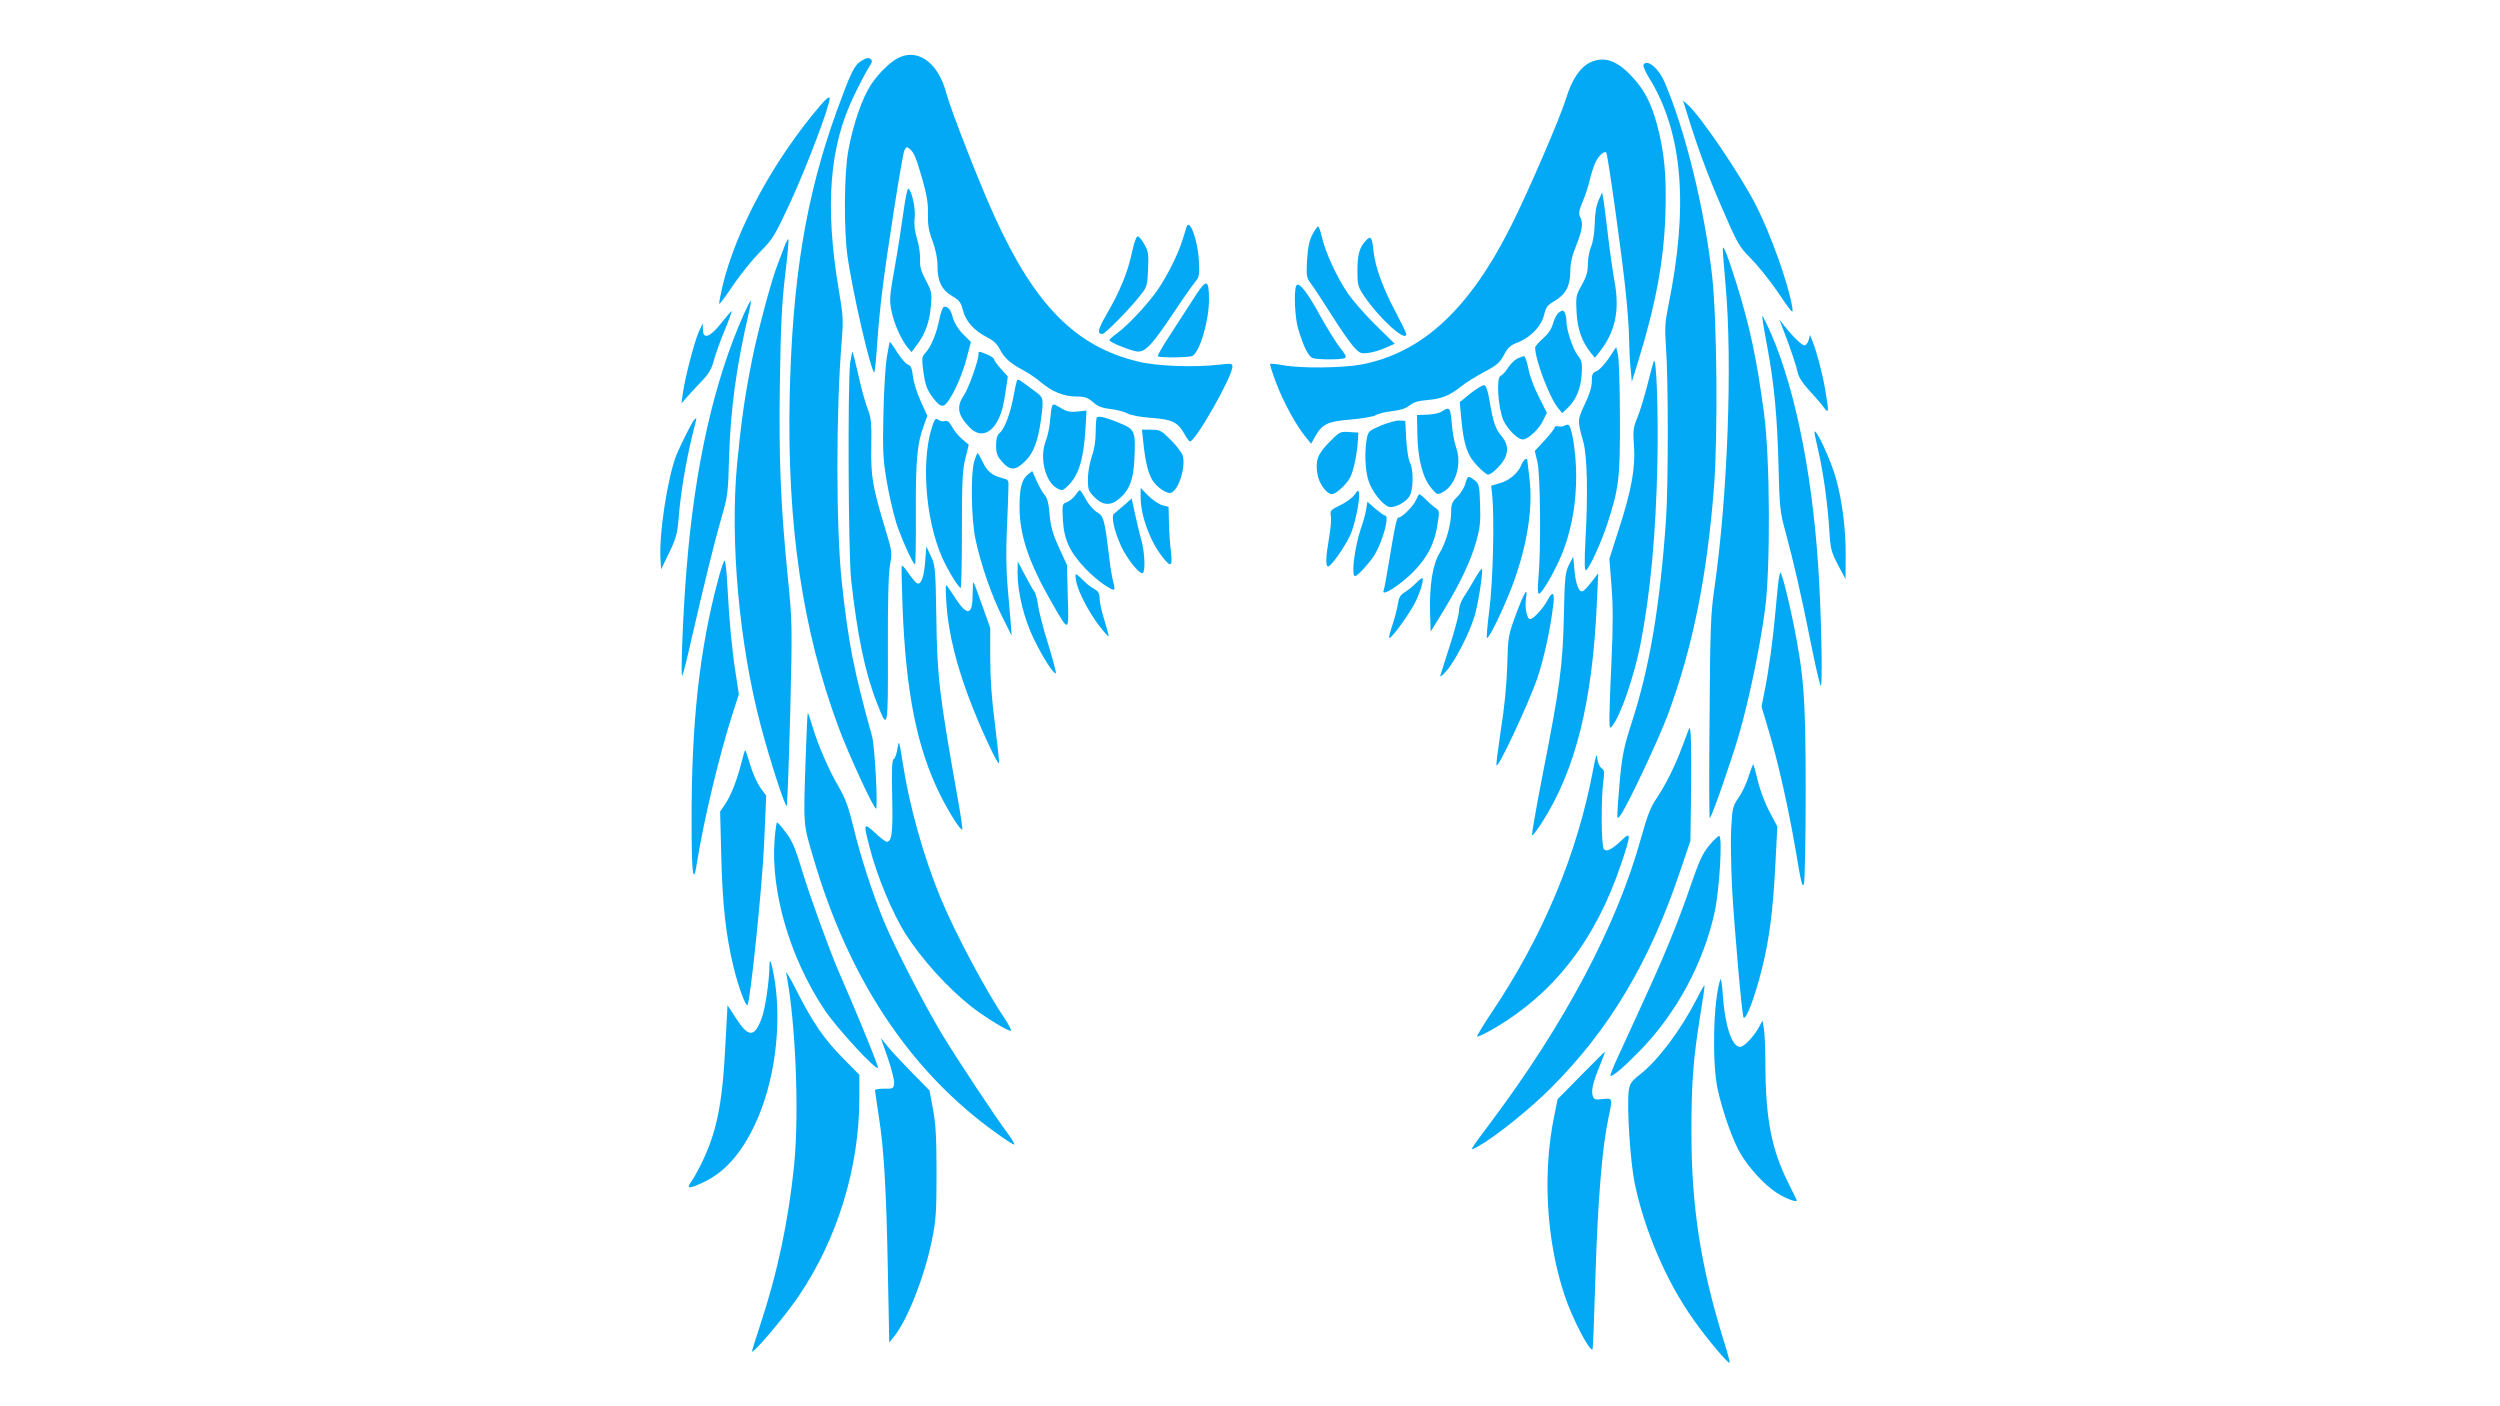 <?xml version="1.0" standalone="no"?>
<!DOCTYPE svg PUBLIC "-//W3C//DTD SVG 20010904//EN"
 "http://www.w3.org/TR/2001/REC-SVG-20010904/DTD/svg10.dtd">
<svg version="1.0" xmlns="http://www.w3.org/2000/svg"
 width="1280pt" height="720pt" viewBox="0 0 1280 720"
 preserveAspectRatio="xMidYMid meet">
<g transform="translate(0,720) scale(0.1,-0.1)"
fill="#03a9f4" stroke="none">
<path d="M4611 6909 c-44 -17 -108 -78 -150 -140 -46 -69 -93 -204 -118 -342
-21 -114 -23 -400 -4 -537 25 -184 124 -610 138 -596 2 2 9 66 14 143 5 76 16
194 25 263 22 190 103 702 114 729 9 19 13 21 26 10 24 -19 34 -45 67 -158 22
-79 30 -124 28 -178 -1 -55 4 -86 24 -138 16 -45 25 -88 25 -127 0 -78 21
-122 75 -154 36 -21 45 -32 55 -72 14 -56 56 -104 122 -138 33 -16 54 -36 67
-62 24 -46 52 -71 119 -107 29 -16 70 -43 91 -62 57 -48 117 -73 180 -73 44 0
59 -5 86 -28 24 -22 47 -31 89 -36 32 -3 72 -14 89 -23 19 -10 69 -19 125 -23
104 -7 133 -22 167 -83 11 -20 23 -37 28 -37 28 0 217 332 217 383 0 16 -7 17
-67 10 -129 -15 -321 -8 -417 16 -319 77 -528 289 -734 743 -81 177 -223 544
-247 631 -39 149 -136 225 -234 186z"/>
<path d="M4411 6889 c-37 -22 -55 -60 -126 -255 -159 -438 -229 -864 -242
-1469 -13 -655 65 -1188 249 -1685 50 -137 181 -420 193 -420 11 0 -6 321 -20
370 -93 334 -122 481 -155 790 -30 280 -30 884 0 1238 8 101 7 128 -15 255
-73 434 -49 740 80 1002 29 61 63 124 74 141 17 26 19 33 8 42 -10 8 -21 6
-46 -9z"/>
<path d="M8143 6881 c-53 -25 -95 -88 -125 -186 -29 -95 -189 -467 -278 -645
-214 -430 -455 -655 -768 -716 -93 -18 -312 -21 -401 -4 -34 6 -65 9 -68 7 -2
-3 11 -45 30 -95 36 -97 103 -220 150 -277 l30 -37 21 38 c36 63 62 76 181 86
59 5 117 15 128 22 12 8 50 17 85 21 43 5 71 14 90 30 20 16 44 23 92 27 71 6
113 23 173 71 21 17 72 49 115 72 65 34 81 48 102 87 19 37 34 51 67 63 68 26
123 82 138 140 10 43 18 53 56 75 56 33 79 77 79 152 0 39 9 79 30 131 32 79
37 116 20 147 -8 15 -5 34 13 77 14 32 30 83 37 113 7 30 20 70 29 89 16 34
45 60 55 50 8 -8 82 -538 100 -717 9 -84 17 -192 17 -240 1 -48 4 -116 8 -152
l6 -65 34 110 c89 289 131 516 138 752 6 193 -5 313 -43 455 -29 107 -62 173
-122 239 -80 89 -147 113 -219 80z"/>
<path d="M8415 6869 c-4 -6 9 -36 28 -67 173 -280 204 -657 98 -1172 -16 -81
-18 -112 -11 -210 12 -160 12 -706 0 -880 -31 -444 -84 -759 -177 -1044 -38
-118 -47 -162 -59 -285 -7 -80 -13 -159 -13 -176 0 -29 0 -29 15 -10 33 42
195 386 244 517 127 345 200 704 236 1168 20 270 15 854 -10 1078 -39 345
-138 747 -244 993 -30 70 -89 118 -107 88z"/>
<path d="M4199 6659 c-241 -283 -431 -636 -500 -925 -11 -47 -19 -88 -16 -90
2 -2 35 42 73 99 38 56 100 132 137 169 63 63 74 81 153 251 84 181 207 507
202 535 -2 10 -20 -5 -49 -39z"/>
<path d="M8625 6660 c60 -198 112 -340 186 -512 85 -196 92 -210 152 -270 35
-35 94 -108 132 -163 87 -128 88 -128 80 -80 -21 119 -108 362 -182 509 -78
155 -285 461 -353 521 l-23 20 8 -25z"/>
<path d="M4626 6117 c-9 -67 -29 -196 -45 -286 -27 -151 -28 -168 -16 -226 14
-65 48 -142 82 -184 l20 -24 26 35 c43 55 67 121 73 200 6 69 4 77 -26 133
-24 46 -31 70 -29 105 1 25 -5 72 -15 104 -12 40 -17 75 -13 108 6 47 -14 141
-32 152 -5 3 -16 -50 -25 -117z"/>
<path d="M8185 6175 c-12 -26 -19 -68 -20 -120 -1 -47 -9 -96 -19 -119 -9 -21
-16 -61 -16 -89 0 -38 -8 -64 -31 -106 -30 -52 -31 -59 -27 -140 5 -88 27
-150 75 -210 l19 -23 28 36 c77 101 99 207 73 352 -9 49 -24 152 -33 229 -9
77 -19 160 -23 185 l-8 45 -18 -40z"/>
<path d="M6075 6038 c-2 -7 -11 -38 -21 -68 -22 -71 -76 -179 -126 -253 -48
-70 -151 -181 -207 -222 -22 -16 -41 -33 -41 -36 0 -12 118 -59 148 -59 39 0
75 40 183 202 45 68 93 136 107 153 23 28 24 35 20 115 -6 103 -48 215 -63
168z"/>
<path d="M6719 5998 c-16 -30 -23 -68 -27 -130 -4 -82 -3 -90 20 -120 14 -18
60 -89 104 -158 43 -69 94 -142 113 -164 32 -35 39 -38 76 -33 22 2 61 14 88
26 l48 21 -99 97 c-55 54 -118 127 -142 162 -56 83 -115 212 -131 284 -7 31
-16 57 -20 57 -5 0 -18 -19 -30 -42z"/>
<path d="M5795 5905 c-20 -96 -61 -197 -129 -314 -45 -78 -50 -101 -22 -101
14 0 143 131 196 200 33 41 35 50 38 131 4 77 1 93 -19 128 -12 23 -28 41 -34
41 -7 0 -20 -37 -30 -85z"/>
<path d="M6993 5968 c-33 -35 -43 -72 -43 -156 0 -71 3 -81 34 -127 79 -117
216 -241 216 -195 0 6 -25 57 -55 114 -63 118 -103 226 -112 306 -8 77 -14 86
-40 58z"/>
<path d="M4015 5935 c-10 -28 -25 -66 -32 -85 -32 -78 -103 -345 -132 -490
-39 -196 -55 -310 -77 -535 -37 -392 10 -919 121 -1340 45 -172 125 -419 133
-411 3 4 11 217 18 474 11 457 10 472 -12 692 -37 371 -47 608 -41 1003 4 281
10 402 26 541 12 98 20 184 18 190 -2 6 -12 -12 -22 -39z"/>
<path d="M8821 5925 c-1 -11 6 -94 14 -185 36 -399 10 -1085 -57 -1550 -19
-129 -22 -201 -25 -665 -3 -286 -2 -517 1 -514 13 12 112 298 152 436 50 176
105 438 131 633 28 211 26 773 -5 1002 -37 279 -72 444 -142 669 -46 145 -69
204 -69 174z"/>
<path d="M6113 5674 c-26 -41 -80 -124 -119 -184 -40 -60 -69 -111 -66 -114 8
-9 165 -7 178 2 39 25 84 181 84 288 0 108 -13 109 -77 8z"/>
<path d="M6636 5735 c-12 -32 -6 -161 10 -216 28 -95 54 -147 77 -153 29 -8
141 -8 161 0 12 5 7 16 -24 55 -21 27 -66 100 -100 161 -69 127 -113 181 -124
153z"/>
<path d="M3810 5595 c-154 -344 -253 -782 -295 -1310 -18 -218 -31 -553 -22
-544 4 3 25 86 47 185 65 283 118 500 154 624 32 108 34 127 39 310 7 244 38
470 101 738 8 34 12 62 10 62 -3 0 -18 -29 -34 -65z"/>
<path d="M4810 5568 c-14 -74 -43 -144 -72 -175 -19 -20 -19 -27 -10 -99 8
-58 18 -87 39 -117 42 -60 60 -67 83 -37 34 43 79 146 100 229 l21 80 -40 40
c-25 25 -44 56 -52 83 -11 42 -23 58 -45 58 -6 0 -17 -28 -24 -62z"/>
<path d="M3694 5547 c-59 -74 -94 -87 -95 -35 l-1 33 -20 -44 c-23 -50 -72
-240 -82 -316 l-7 -50 31 35 c17 19 51 56 76 82 33 34 48 60 59 103 9 32 33
101 55 153 22 53 38 97 36 99 -1 1 -25 -25 -52 -60z"/>
<path d="M7979 5598 c-9 -7 -21 -32 -28 -55 -7 -28 -25 -53 -51 -76 -22 -19
-40 -40 -40 -47 0 -62 74 -257 118 -310 l20 -25 27 25 c43 40 68 98 73 171 4
61 2 70 -21 101 -25 33 -57 130 -57 174 0 27 -10 54 -19 54 -4 0 -14 -6 -22
-12z"/>
<path d="M9025 5560 c2 -19 14 -84 25 -145 34 -181 50 -357 56 -600 5 -213 8
-238 35 -335 42 -155 82 -329 129 -565 23 -115 46 -217 52 -225 11 -18 3 386
-13 615 -34 508 -130 957 -263 1235 -24 50 -26 52 -21 20z"/>
<path d="M9131 5510 c34 -87 66 -182 74 -220 5 -22 27 -56 59 -90 28 -30 61
-68 73 -85 27 -37 28 -27 8 91 -15 85 -44 195 -67 252 l-11 27 -6 -24 c-4 -14
-12 -26 -19 -29 -13 -4 -57 38 -105 98 l-27 35 21 -55z"/>
<path d="M4540 5368 c-7 -46 -15 -177 -17 -293 -4 -184 -2 -226 17 -339 12
-71 35 -169 50 -217 28 -83 85 -209 95 -209 3 0 5 118 4 263 -1 272 7 359 41
448 l18 50 -34 75 c-19 41 -37 99 -40 129 -5 40 -11 55 -25 58 -10 3 -34 30
-54 61 -19 31 -37 56 -39 56 -1 0 -9 -37 -16 -82z"/>
<path d="M8237 5366 c-21 -31 -49 -61 -62 -66 -21 -8 -25 -16 -25 -53 0 -28
-12 -67 -36 -117 -38 -80 -38 -84 -8 -190 21 -74 25 -271 11 -517 -5 -94 -4
-143 2 -143 14 0 77 136 111 239 59 183 65 230 64 541 0 157 -5 302 -10 324
l-9 39 -38 -57z"/>
<path d="M4353 5343 c-13 -96 -10 -981 5 -1113 32 -284 70 -470 131 -627 57
-147 58 -144 57 270 -1 251 3 392 11 435 11 60 11 68 -22 176 -67 221 -77 276
-74 430 2 122 -1 148 -18 191 -11 28 -33 104 -47 170 -15 66 -29 121 -31 123
-2 2 -7 -23 -12 -55z"/>
<path d="M5010 5386 c0 -32 -51 -175 -75 -210 -39 -58 -32 -100 28 -163 62
-66 134 -27 168 91 5 17 14 62 19 100 l10 68 -35 39 c-19 22 -35 43 -35 49 0
5 -16 17 -36 25 -44 18 -44 18 -44 1z"/>
<path d="M7768 5364 c-15 -8 -36 -30 -48 -48 -11 -19 -28 -37 -37 -40 -23 -9
-13 -164 14 -227 21 -46 73 -99 99 -99 27 0 82 51 103 94 l21 42 -40 80 c-23
43 -47 108 -54 143 -7 36 -17 66 -22 67 -5 1 -21 -5 -36 -12z"/>
<path d="M8467 5350 c-3 -8 -18 -62 -32 -120 -15 -58 -37 -133 -51 -166 -22
-54 -24 -71 -18 -145 8 -111 -12 -227 -76 -424 l-50 -156 11 -140 c8 -102 8
-205 0 -377 -6 -131 -11 -264 -11 -297 1 -56 2 -59 16 -40 43 55 110 251 143
415 51 262 79 560 87 935 5 260 -5 546 -19 515z"/>
<path d="M5207 5253 c-2 -4 -10 -39 -17 -78 -16 -89 -45 -167 -70 -190 -15
-13 -20 -31 -20 -66 0 -40 6 -55 31 -84 41 -46 69 -45 118 4 44 44 65 100 81
214 14 111 15 110 -37 148 -25 19 -54 40 -64 47 -9 7 -19 10 -22 5z"/>
<path d="M7529 5186 l-55 -45 8 -88 c12 -130 31 -186 82 -238 23 -25 48 -45
54 -45 22 0 81 61 92 95 13 40 6 69 -26 107 -28 34 -40 71 -57 173 -9 54 -18
81 -28 83 -8 1 -39 -18 -70 -42z"/>
<path d="M5386 5118 c-3 -7 -7 -41 -10 -75 -3 -35 -13 -79 -21 -99 -34 -83 -5
-210 57 -244 25 -14 29 -13 53 10 56 52 83 136 92 286 l6 102 -46 -5 c-36 -4
-54 -1 -82 16 -42 25 -44 25 -49 9z"/>
<path d="M7383 5094 c-12 -9 -45 -16 -75 -17 l-53 -2 2 -105 c3 -124 28 -219
72 -270 29 -34 30 -35 58 -20 67 37 99 144 68 230 -9 25 -19 80 -22 123 -6 80
-12 87 -50 61z"/>
<path d="M5616 5063 c-3 -3 -6 -37 -6 -75 0 -43 -7 -90 -20 -125 -11 -33 -20
-83 -20 -116 0 -54 3 -62 34 -93 42 -42 82 -45 126 -8 53 45 73 97 78 201 7
145 3 154 -71 185 -71 30 -111 40 -121 31z"/>
<path d="M3552 5048 c-12 -16 -64 -119 -87 -173 -46 -113 -93 -414 -83 -545
l3 -45 41 85 c36 74 42 97 49 180 8 115 38 292 69 418 13 50 23 92 21 92 -1 0
-7 -6 -13 -12z"/>
<path d="M4779 5034 c-65 -169 -44 -488 45 -689 29 -65 84 -155 95 -155 3 0 6
134 6 298 0 249 3 308 18 366 l17 69 -33 28 c-18 15 -41 43 -52 63 -15 27 -24
34 -38 30 -10 -3 -24 0 -32 6 -12 10 -17 7 -26 -16z"/>
<path d="M7070 5021 c-61 -26 -65 -30 -72 -67 -12 -67 -9 -158 8 -213 16 -54
71 -125 105 -136 26 -8 84 21 105 53 21 32 22 138 3 174 -8 13 -16 66 -19 118
l-5 95 -30 2 c-16 1 -59 -11 -95 -26z"/>
<path d="M8011 5021 c-7 -5 -22 -6 -32 -4 -10 3 -19 1 -19 -5 0 -6 -23 -35
-51 -66 l-51 -55 14 -58 c15 -65 18 -451 5 -590 -5 -51 -4 -83 2 -83 18 0 99
146 130 234 42 119 61 236 61 373 0 107 -21 246 -39 257 -4 3 -13 1 -20 -3z"/>
<path d="M5854 4933 c10 -96 24 -155 46 -191 22 -37 76 -73 96 -65 39 15 75
129 60 189 -4 15 -31 51 -60 80 -50 50 -57 54 -101 54 l-48 0 7 -67z"/>
<path d="M6806 4936 c-59 -60 -72 -93 -61 -162 7 -48 47 -104 74 -104 21 0 75
49 94 86 17 33 35 118 39 184 l3 45 -48 3 c-46 3 -49 1 -101 -52z"/>
<path d="M9290 4985 c0 -3 9 -47 21 -98 26 -117 46 -263 55 -400 6 -99 10
-113 45 -180 l38 -72 1 125 c0 136 -18 275 -50 391 -26 95 -110 273 -110 234z"/>
<path d="M4988 4838 c-19 -66 -15 -297 6 -397 28 -132 82 -287 136 -396 l50
-100 -5 65 c-3 36 -10 119 -16 185 -7 75 -9 184 -4 290 4 94 8 190 8 214 2 43
1 45 -32 53 -52 14 -78 35 -100 84 -12 24 -23 44 -26 44 -2 0 -10 -19 -17 -42z"/>
<path d="M7790 4821 c-17 -43 -62 -81 -111 -95 l-44 -13 5 -49 c12 -116 4
-443 -14 -582 -10 -79 -16 -145 -13 -148 8 -8 68 113 117 234 84 209 121 421
101 582 -6 47 -11 88 -11 92 0 19 -19 6 -30 -21z"/>
<path d="M5262 4770 c-31 -26 -42 -69 -42 -166 0 -142 47 -283 161 -482 94
-165 92 -165 86 24 l-4 161 -41 89 c-32 70 -42 106 -48 169 -4 56 -12 86 -25
100 -10 11 -28 43 -41 72 l-23 51 -23 -18z"/>
<path d="M7502 4722 c-6 -21 -25 -51 -42 -67 -25 -24 -30 -37 -30 -75 0 -65
-26 -157 -60 -213 -35 -57 -52 -166 -48 -307 l3 -94 68 111 c85 140 140 257
167 357 18 64 21 99 18 183 -3 97 -5 106 -28 124 -34 25 -35 25 -48 -19z"/>
<path d="M5840 4655 c0 -95 48 -226 112 -307 44 -56 52 -50 43 30 -5 37 -9
103 -10 147 l-2 80 -34 9 c-18 6 -50 28 -71 49 l-38 39 0 -47z"/>
<path d="M5506 4665 c-10 -14 -29 -30 -43 -36 -25 -9 -25 -11 -21 -92 6 -101
35 -164 117 -250 52 -55 136 -115 146 -105 3 2 0 20 -5 38 -5 19 -15 73 -20
120 -25 205 -29 217 -64 238 -17 10 -43 40 -56 65 -14 26 -28 47 -31 47 -4 0
-14 -11 -23 -25z"/>
<path d="M6936 4668 c-10 -15 -43 -40 -73 -54 -51 -25 -54 -29 -49 -56 3 -15
-1 -65 -9 -111 -17 -97 -19 -147 -5 -147 17 0 98 118 119 174 23 61 45 175 39
203 -3 15 -6 14 -22 -9z"/>
<path d="M7250 4640 c-12 -30 -72 -90 -90 -90 -9 0 -18 -42 -49 -230 -11 -69
-23 -134 -27 -144 -13 -35 90 32 156 100 70 73 105 141 120 239 11 67 10 71
-11 85 -12 8 -34 27 -49 43 -16 15 -30 27 -33 27 -2 0 -10 -14 -17 -30z"/>
<path d="M5755 4613 c-22 -19 -45 -38 -51 -43 -16 -12 0 -87 36 -166 29 -64
96 -148 111 -138 14 8 10 104 -6 164 -9 30 -23 92 -33 136 l-18 82 -39 -35z"/>
<path d="M6995 4593 c-3 -21 -15 -65 -27 -98 -33 -99 -51 -245 -30 -245 12 0
77 71 101 111 42 71 76 199 53 199 -5 0 -27 16 -50 35 l-41 36 -6 -38z"/>
<path d="M4737 4327 c-6 -79 -20 -121 -40 -114 -7 2 -26 24 -44 50 -17 26 -33
44 -36 40 -2 -5 0 -98 4 -209 17 -441 74 -725 193 -964 46 -92 105 -185 113
-177 2 3 -9 81 -26 173 -92 519 -103 610 -107 914 -4 253 -6 267 -28 313 l-23
49 -6 -75z"/>
<path d="M8033 4308 c-19 -39 -22 -63 -26 -263 -6 -256 -20 -359 -108 -808
-33 -170 -58 -311 -55 -314 3 -3 25 26 49 63 173 268 261 619 283 1130 l7 149
-34 -44 c-19 -25 -39 -46 -46 -48 -19 -7 -36 38 -42 110 l-6 67 -22 -42z"/>
<path d="M3677 4233 c-96 -359 -138 -740 -136 -1252 0 -264 9 -320 28 -195 34
214 114 549 183 764 l31 95 -16 105 c-19 119 -33 266 -43 453 -3 70 -10 127
-14 127 -4 0 -19 -44 -33 -97z"/>
<path d="M5210 4265 c0 -99 34 -237 84 -338 45 -93 103 -183 112 -174 3 3 -15
69 -39 148 -25 79 -48 169 -52 199 -4 30 -12 61 -17 68 -6 7 -28 45 -49 85
l-38 72 -1 -60z"/>
<path d="M7549 4233 c-18 -32 -43 -73 -56 -92 -13 -19 -23 -49 -23 -68 0 -19
-21 -98 -46 -176 -25 -78 -47 -149 -50 -157 -2 -8 12 2 31 24 44 49 117 191
144 279 20 66 46 235 38 244 -3 2 -20 -22 -38 -54z"/>
<path d="M9106 4228 c-3 -24 -10 -97 -16 -163 -13 -142 -34 -300 -56 -407
l-15 -76 34 -114 c50 -164 104 -405 142 -628 26 -159 34 -190 41 -165 5 17 9
228 9 470 0 482 -8 591 -64 870 -27 132 -59 255 -66 255 -1 0 -5 -19 -9 -42z"/>
<path d="M5511 4219 c13 -57 64 -153 116 -222 25 -32 47 -57 49 -55 2 2 -8 39
-21 81 -14 43 -25 93 -25 112 0 27 -6 37 -27 49 -16 8 -41 28 -57 45 -17 17
-33 31 -37 31 -4 0 -3 -18 2 -41z"/>
<path d="M7249 4214 c-13 -14 -38 -34 -55 -45 -25 -15 -32 -28 -37 -63 -4 -24
-16 -72 -28 -106 -11 -34 -19 -64 -16 -66 8 -9 104 124 133 182 28 57 47 124
35 124 -4 0 -18 -12 -32 -26z"/>
<path d="M4980 4159 c0 -108 -26 -116 -85 -27 -16 25 -36 54 -43 64 -11 16
-12 4 -7 -75 10 -167 55 -345 140 -556 54 -134 123 -280 130 -273 2 2 -7 89
-20 193 -17 127 -25 241 -25 345 l0 155 -41 115 c-22 63 -42 117 -45 119 -2 2
-4 -25 -4 -60z"/>
<path d="M7763 4058 c-41 -111 -42 -116 -46 -268 -3 -97 -15 -218 -32 -323
-14 -93 -25 -176 -23 -185 5 -25 162 311 208 442 36 107 68 253 84 389 6 54
-6 61 -29 17 -21 -42 -74 -100 -91 -100 -16 0 -28 59 -21 106 11 64 -8 34 -50
-78z"/>
<path d="M4125 3318 c-12 -346 -13 -334 39 -509 181 -622 497 -1096 938 -1411
44 -32 85 -58 90 -58 5 0 -6 21 -26 48 -68 90 -265 388 -346 522 -91 152 -240
442 -293 570 -58 140 -122 337 -156 480 -26 106 -42 151 -76 210 -53 90 -106
214 -135 310 -11 38 -22 70 -24 70 -2 0 -7 -105 -11 -232z"/>
<path d="M8648 3470 c-3 -8 -19 -49 -34 -90 -35 -97 -87 -201 -134 -270 -29
-42 -47 -90 -79 -205 -124 -445 -389 -946 -771 -1455 -111 -149 -111 -147 -61
-119 89 50 261 188 372 299 298 297 506 646 661 1109 l53 156 3 230 c3 252 0
368 -10 345z"/>
<path d="M4595 3367 c-4 -27 -13 -51 -19 -53 -9 -4 -11 -52 -8 -193 4 -185 -1
-231 -29 -231 -5 0 -32 21 -59 46 -58 54 -60 50 -29 -69 38 -151 118 -343 187
-451 83 -129 210 -270 334 -369 67 -53 196 -132 204 -124 3 3 -12 32 -33 64
-98 144 -255 441 -327 615 -88 214 -161 474 -194 693 -19 117 -19 119 -27 72z"/>
<path d="M3796 3295 c-23 -91 -53 -167 -83 -212 l-26 -38 6 -230 c6 -247 23
-400 62 -563 24 -100 63 -207 72 -198 14 14 75 601 85 821 l11 251 -30 41
c-16 23 -40 75 -52 117 -12 42 -24 76 -26 76 -1 0 -10 -29 -19 -65z"/>
<path d="M8157 3260 c-81 -432 -256 -851 -519 -1243 -44 -65 -77 -121 -75
-124 3 -3 38 14 79 37 313 181 527 456 658 846 52 153 52 170 3 122 -50 -47
-76 -61 -91 -46 -14 14 -15 259 -3 348 7 47 6 57 -10 68 -10 7 -19 28 -21 50
-2 29 -7 17 -21 -58z"/>
<path d="M8954 3228 c-10 -34 -33 -84 -51 -110 -31 -45 -34 -55 -39 -156 -4
-59 -1 -197 4 -307 11 -197 51 -656 59 -665 13 -14 57 102 94 249 37 146 57
297 69 537 l10 192 -39 74 c-22 40 -49 111 -60 157 -11 46 -22 85 -24 87 -2 2
-12 -24 -23 -58z"/>
<path d="M3966 2903 c-21 -269 79 -609 256 -874 61 -91 261 -309 273 -297 5 5
-99 261 -204 501 -45 105 -145 379 -185 512 -33 111 -51 152 -82 192 -21 29
-42 52 -45 52 -4 1 -9 -38 -13 -86z"/>
<path d="M8751 2871 c-33 -39 -51 -79 -92 -197 -27 -81 -75 -209 -106 -283
-49 -122 -89 -210 -264 -591 -27 -57 -46 -106 -44 -108 8 -8 67 42 148 125
190 193 331 455 387 718 24 114 40 385 22 385 -5 0 -29 -22 -51 -49z"/>
<path d="M3940 2259 c-1 -80 -22 -224 -40 -272 -37 -100 -68 -100 -132 0 l-43
66 -12 -219 c-15 -297 -46 -441 -128 -604 -15 -30 -36 -67 -47 -82 -25 -35
-11 -36 60 -3 110 51 196 146 267 297 100 211 139 502 101 742 -15 88 -26 120
-26 75z"/>
<path d="M4025 2219 c48 -243 68 -710 41 -984 -29 -286 -86 -557 -177 -829
-21 -65 -39 -121 -39 -124 0 -22 167 175 240 283 198 293 309 656 310 1011 l0
121 -83 84 c-96 97 -155 182 -238 346 -33 65 -57 106 -54 92z"/>
<path d="M8808 2185 c-36 -106 -43 -422 -14 -560 25 -115 78 -265 117 -331 44
-75 127 -165 187 -202 48 -31 108 -52 101 -36 -2 5 -23 47 -46 94 -82 164
-113 323 -114 590 0 85 -4 173 -8 195 l-7 40 -17 -32 c-27 -50 -77 -103 -98
-103 -41 0 -77 107 -88 262 -3 58 -10 94 -13 83z"/>
<path d="M8686 2083 c-82 -159 -197 -312 -289 -384 -46 -36 -53 -47 -58 -86
-10 -83 8 -363 31 -473 51 -243 163 -504 303 -700 71 -100 176 -225 183 -217
2 2 -12 55 -32 118 -117 377 -164 683 -164 1064 0 248 9 372 45 594 14 85 24
155 22 157 -1 1 -20 -31 -41 -73z"/>
<path d="M4546 1782 c19 -56 34 -115 32 -130 -3 -25 -6 -27 -50 -26 -27 0 -48
-3 -48 -8 0 -5 9 -63 19 -131 27 -168 39 -379 47 -801 l7 -359 24 29 c70 87
157 309 195 497 20 97 23 142 23 342 0 181 -4 251 -18 326 l-18 96 -88 89
c-48 49 -104 109 -124 134 l-37 45 36 -103z"/>
<path d="M8095 1694 l-120 -122 -17 -84 c-61 -292 -41 -641 53 -921 37 -113
129 -291 143 -276 2 2 9 176 15 385 12 379 34 650 66 799 22 104 23 103 -29
98 -38 -5 -45 -3 -51 16 -9 28 1 69 36 155 16 38 27 70 26 71 -1 1 -56 -54
-122 -121z"/>
</g>
</svg>
